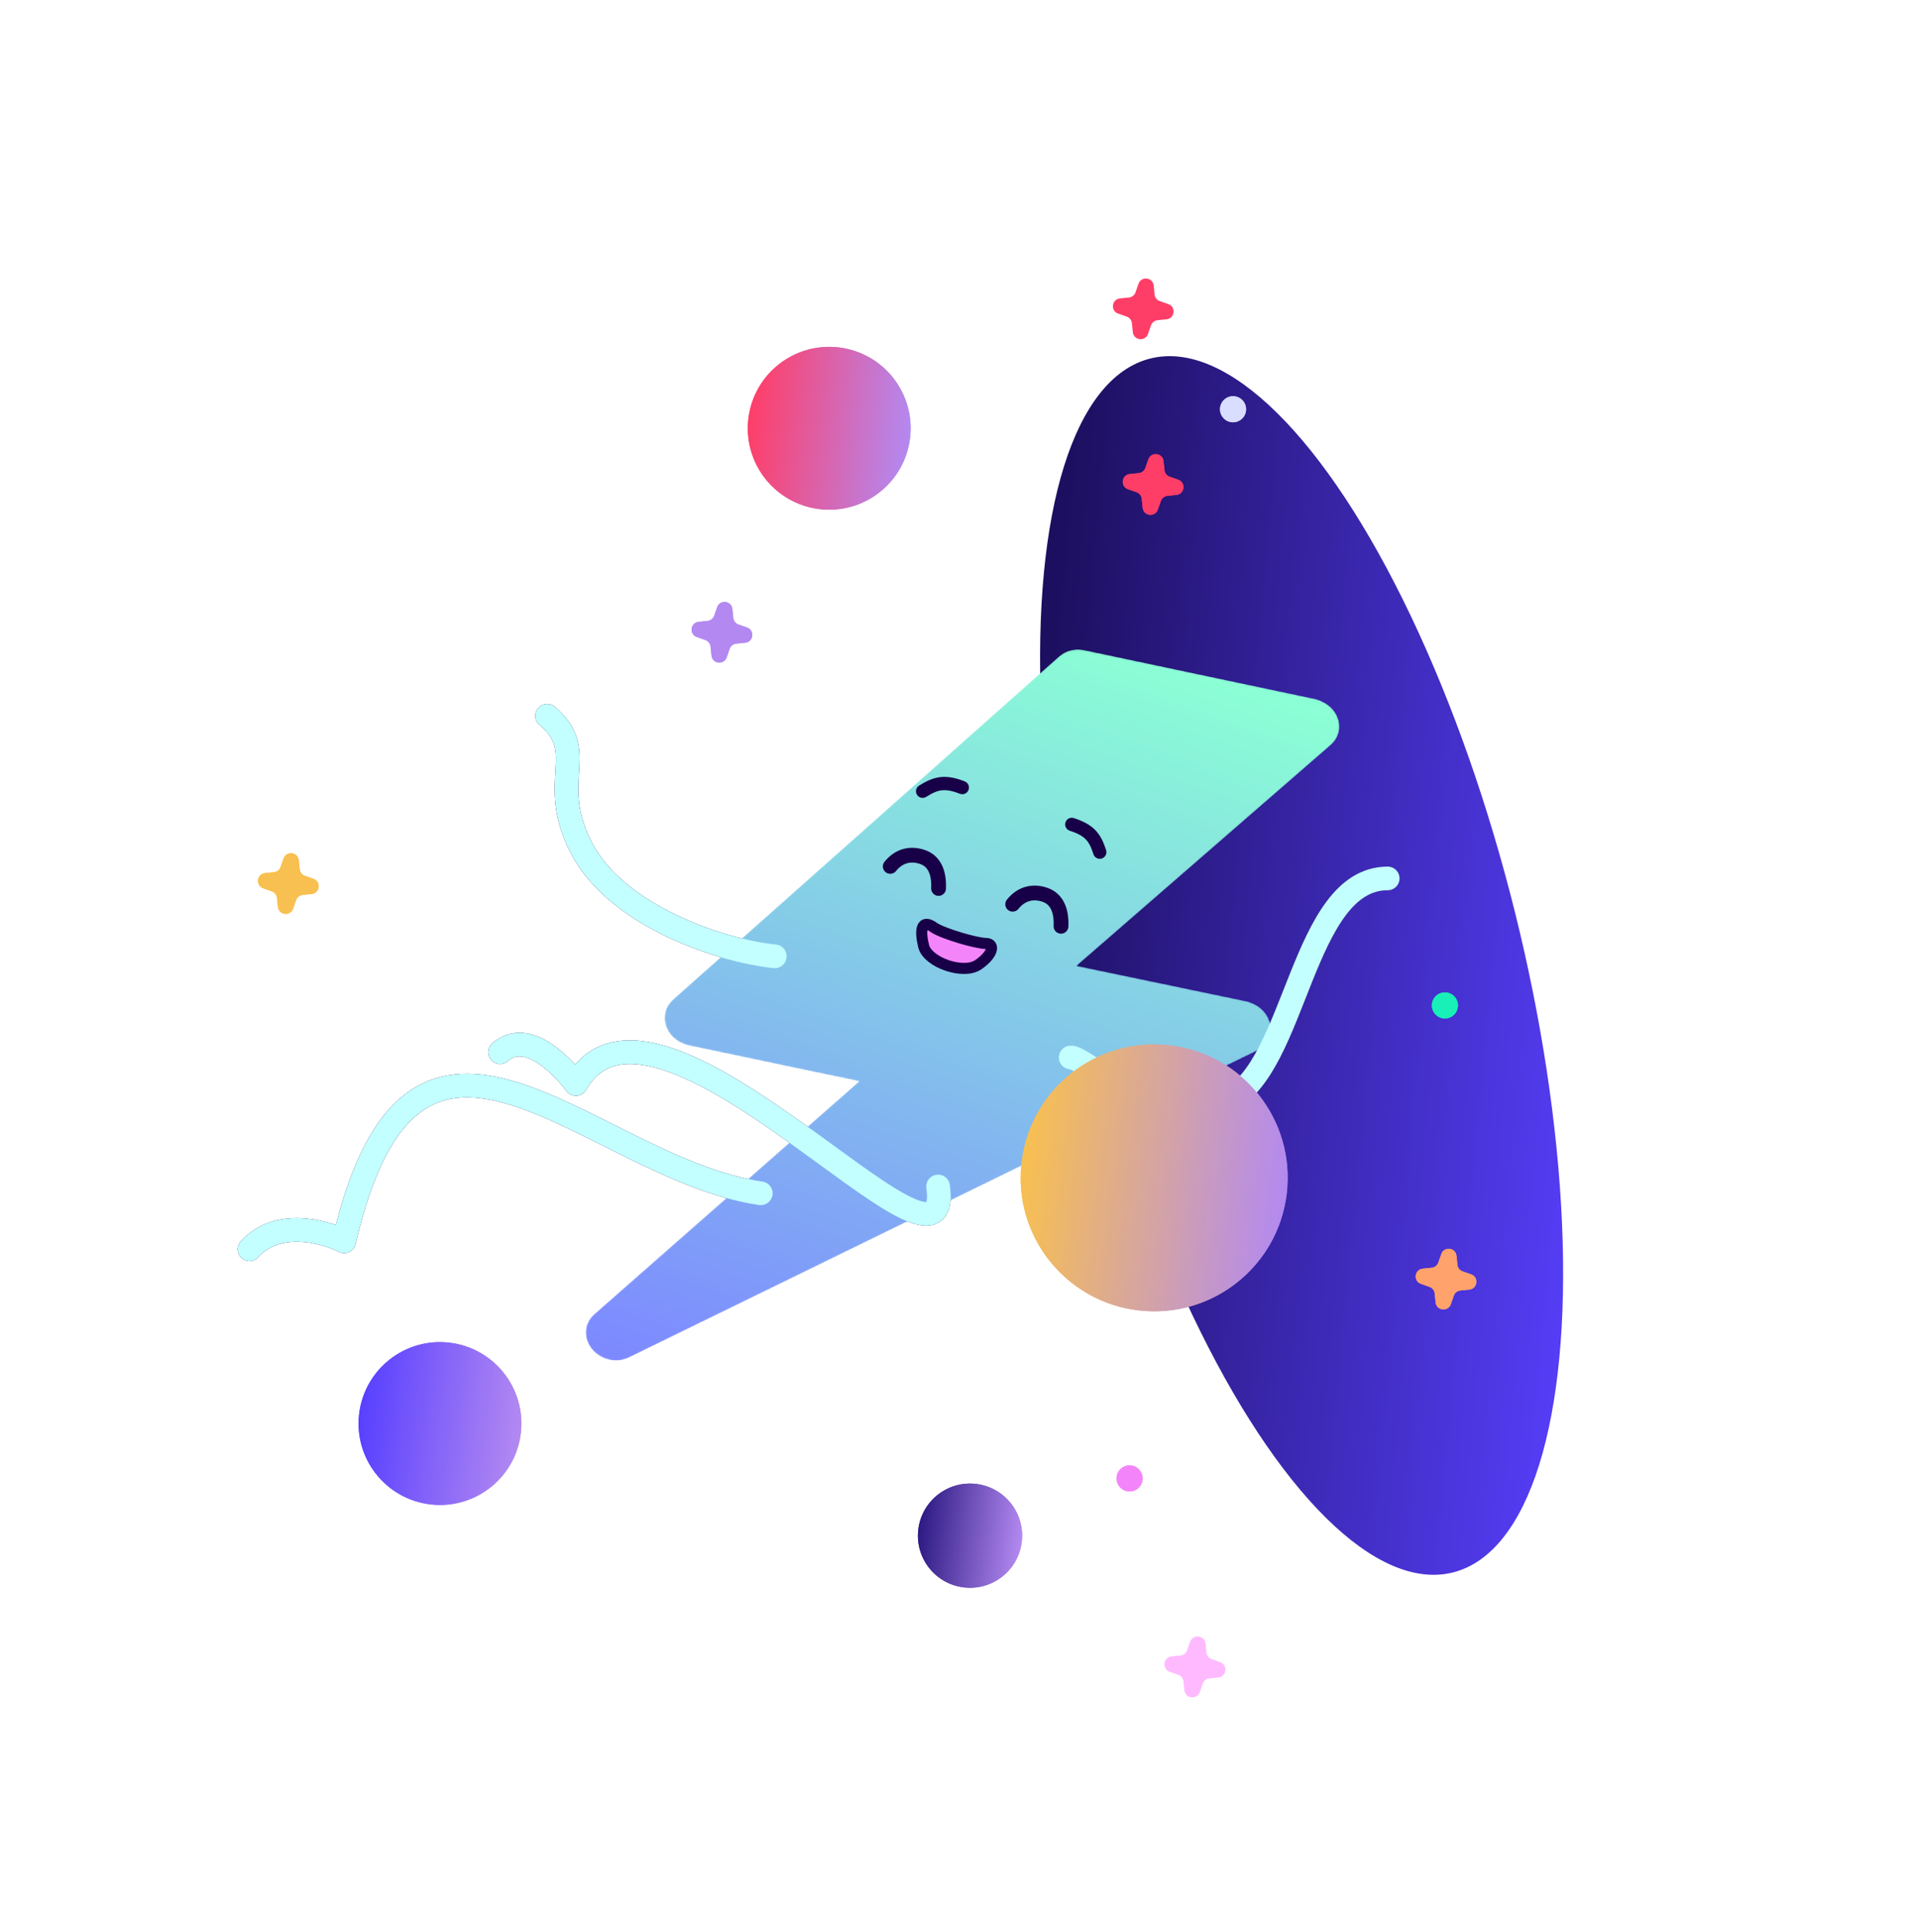 <svg width="893" height="899" viewBox="0 0 893 899" fill="none" xmlns="http://www.w3.org/2000/svg">
<path d="M520.339 145.944C516.662 144.659 517.294 139.278 521.168 138.879L525.345 138.448C526.751 138.303 527.946 137.359 528.412 136.025L529.798 132.061C531.083 128.384 536.464 129.015 536.864 132.89L537.294 137.067C537.439 138.472 538.383 139.667 539.717 140.134L543.681 141.52C547.358 142.805 546.727 148.186 542.853 148.586L538.675 149.016C537.27 149.161 536.075 150.105 535.608 151.439L534.222 155.403C532.937 159.08 527.556 158.449 527.157 154.574L526.726 150.397C526.581 148.992 525.637 147.797 524.303 147.33L520.339 145.944Z" fill="#FF3E68"/>
<g filter="url(#filter0_d_734_6238)">
<ellipse cx="605.697" cy="409.205" rx="291.102" ry="102.335" transform="rotate(-103.986 605.697 409.205)" fill="url(#paint0_linear_734_6238)"/>
</g>
<g filter="url(#filter1_d_734_6238)">
<mask id="mask0_734_6238" style="mask-type:alpha" maskUnits="userSpaceOnUse" x="272" y="291" width="352" height="332">
<path d="M612.302 319.781L611.157 319.382L503.523 296.609C502.209 296.328 500.87 296.332 499.624 296.618C498.378 296.904 497.263 297.464 496.379 298.248L406.482 378.185L316.519 458.099C315.546 458.971 314.888 460.084 314.617 461.32C314.345 462.557 314.47 463.869 314.977 465.119C315.399 466.194 316.097 467.192 317.013 468.029C317.929 468.867 319.038 469.52 320.247 469.935L321.426 470.346L372.02 481.009L411.102 489.163L279.893 604.491C278.568 605.648 277.822 607.238 277.797 608.96C277.772 610.682 278.469 612.418 279.757 613.84C281.045 615.262 282.835 616.272 284.789 616.679C286.742 617.087 288.726 616.864 290.365 616.053L381.923 571.315L582.248 473.43C583.571 472.841 584.632 471.91 585.306 470.75C585.979 469.589 586.236 468.247 586.046 466.884C585.857 465.521 585.228 464.195 584.235 463.063C583.243 461.932 581.928 461.044 580.449 460.504L579.169 460.058L526.892 449.128L489.709 441.381L615.933 331.68C616.651 331.064 617.208 330.317 617.573 329.481C617.937 328.644 618.102 327.736 618.057 326.807C618.013 325.878 617.76 324.947 617.313 324.067C616.867 323.188 616.235 322.377 615.454 321.681C614.551 320.888 613.48 320.263 612.316 319.85L612.302 319.781Z" fill="#FF0074" stroke="#FF0074" stroke-width="10.291" stroke-linecap="round" stroke-linejoin="round"/>
</mask>
<g mask="url(#mask0_734_6238)">
<path d="M612.302 319.781L611.157 319.381L503.523 296.608C502.209 296.328 500.87 296.331 499.624 296.617C498.378 296.903 497.263 297.463 496.379 298.248L406.482 378.185L316.519 458.098C315.546 458.97 314.888 460.084 314.617 461.32C314.345 462.556 314.47 463.869 314.977 465.118C315.399 466.193 316.097 467.191 317.013 468.028C317.929 468.866 319.038 469.519 320.247 469.934L321.426 470.345L372.02 481.009L411.102 489.162L279.893 604.49C278.568 605.648 277.822 607.237 277.797 608.959C277.772 610.682 278.469 612.417 279.757 613.839C281.045 615.261 282.835 616.271 284.789 616.679C286.742 617.087 288.726 616.864 290.365 616.053L381.923 571.315L582.248 473.429C583.571 472.84 584.632 471.91 585.306 470.749C585.979 469.588 586.236 468.246 586.046 466.883C585.857 465.52 585.228 464.194 584.235 463.063C583.243 461.931 581.928 461.043 580.449 460.504L579.169 460.057L526.892 449.128L489.709 441.38L615.933 331.679C616.651 331.064 617.208 330.316 617.573 329.48C617.937 328.644 618.102 327.735 618.057 326.806C618.013 325.877 617.76 324.946 617.313 324.067C616.867 323.187 616.235 322.376 615.454 321.681C614.551 320.887 613.48 320.262 612.316 319.849L612.302 319.781Z" fill="url(#paint1_linear_734_6238)" stroke="url(#paint2_linear_734_6238)" stroke-width="10.291" stroke-linecap="round" stroke-linejoin="round"/>
</g>
<path d="M512.295 398.734C508.092 392.729 504.631 390.196 495.865 390.096" stroke="#1B063A" stroke-width="6.043" stroke-linecap="round"/>
<path d="M428.211 369.41C435.237 367.321 439.522 367.49 446.45 372.862" stroke="#1B063A" stroke-width="6.043" stroke-linecap="round"/>
<path d="M354.026 544.279C273.964 532.667 192.936 424.907 160.116 566.61C150.812 561.894 128.987 556.035 116.123 570.329" stroke="#1B063A" stroke-width="11.03" stroke-linecap="round" stroke-linejoin="round"/>
<path d="M436.54 541.107C444.891 600.675 304.893 428.722 267.986 493.396C267.986 493.396 247.85 465.366 232.711 478.614" stroke="#1B063A" stroke-width="11.03" stroke-linecap="round" stroke-linejoin="round"/>
<path d="M433.229 446.273C432.663 438.835 437.349 434.461 442.488 437.917C446.593 440.122 453.938 442.734 457.693 443.22C461.578 443.723 464.359 449.889 458.585 455.116C452.812 460.343 433.795 453.711 433.229 446.273Z" fill="#F484FA" stroke="#1B063A" stroke-width="4.611"/>
<path d="M420.322 410.656C424.683 405.139 428.74 398.162 433.809 399.929C439.054 401.759 438.053 408.719 437.7 416.717" stroke="#1B063A" stroke-width="5.533" stroke-linecap="round"/>
<path d="M472.455 428.837C476.816 423.319 480.873 416.342 485.942 418.11C491.187 419.939 490.186 426.899 489.833 434.897" stroke="#1B063A" stroke-width="5.533" stroke-linecap="round"/>
</g>
<g filter="url(#filter2_i_734_6238)">
<circle cx="400.455" cy="221.175" r="37.882" transform="rotate(-83.309 400.455 221.175)" fill="url(#paint3_linear_734_6238)"/>
</g>
<g filter="url(#filter3_i_734_6238)">
<circle cx="219.321" cy="684.326" r="37.882" transform="rotate(-83.309 219.321 684.326)" fill="url(#paint4_linear_734_6238)"/>
</g>
<g filter="url(#filter4_i_734_6238)">
<circle cx="458.691" cy="721.927" r="24.245" transform="rotate(-83.309 458.691 721.927)" fill="url(#paint5_linear_734_6238)"/>
</g>
<path d="M544.389 777.945C540.713 776.66 541.344 771.279 545.218 770.879L549.396 770.448C550.801 770.303 551.996 769.359 552.462 768.026L553.848 764.061C555.133 760.385 560.514 761.016 560.914 764.89L561.345 769.068C561.49 770.473 562.434 771.668 563.767 772.134L567.732 773.52C571.408 774.805 570.777 780.186 566.903 780.586L562.725 781.017C561.32 781.162 560.125 782.106 559.659 783.439L558.273 787.404C556.987 791.08 551.606 790.449 551.207 786.575L550.776 782.397C550.631 780.992 549.687 779.797 548.353 779.331L544.389 777.945Z" fill="#FFBAFF"/>
<path d="M324.277 296.451C320.601 295.166 321.232 289.785 325.106 289.386L329.284 288.955C330.689 288.81 331.884 287.866 332.35 286.532L333.736 282.568C335.022 278.891 340.403 279.523 340.802 283.397L341.233 287.574C341.378 288.98 342.322 290.175 343.655 290.641L347.62 292.027C351.296 293.312 350.665 298.693 346.791 299.093L342.613 299.523C341.208 299.668 340.013 300.612 339.547 301.946L338.161 305.91C336.876 309.587 331.495 308.956 331.095 305.082L330.664 300.904C330.519 299.499 329.575 298.304 328.242 297.837L324.277 296.451Z" fill="#B389F1"/>
<path d="M122.51 413.386C118.833 412.101 119.464 406.72 123.339 406.32L127.516 405.889C128.921 405.744 130.116 404.8 130.583 403.467L131.969 399.502C133.254 395.826 138.635 396.457 139.034 400.331L139.465 404.509C139.61 405.914 140.554 407.109 141.888 407.575L145.852 408.961C149.529 410.247 148.898 415.628 145.023 416.027L140.846 416.458C139.441 416.603 138.246 417.547 137.779 418.881L136.393 422.845C135.108 426.521 129.727 425.89 129.327 422.016L128.897 417.839C128.752 416.433 127.808 415.238 126.474 414.772L122.51 413.386Z" fill="#F8C050"/>
<path d="M661.246 597.462C657.57 596.176 658.201 590.795 662.075 590.396L666.253 589.965C667.658 589.82 668.853 588.876 669.319 587.542L670.705 583.578C671.991 579.902 677.372 580.533 677.771 584.407L678.202 588.584C678.347 589.99 679.291 591.185 680.625 591.651L684.589 593.037C688.266 594.322 687.634 599.703 683.76 600.103L679.583 600.534C678.177 600.679 676.982 601.623 676.516 602.956L675.13 606.921C673.845 610.597 668.464 609.966 668.064 606.092L667.633 601.914C667.489 600.509 666.545 599.314 665.211 598.848L661.246 597.462Z" fill="#FFA26B"/>
<path d="M524.923 227.667C521.247 226.381 521.878 221 525.752 220.601L529.93 220.17C531.335 220.025 532.53 219.081 532.996 217.747L534.382 213.783C535.668 210.107 541.049 210.738 541.448 214.612L541.879 218.79C542.024 220.195 542.968 221.39 544.301 221.856L548.266 223.242C551.942 224.527 551.311 229.908 547.437 230.308L543.259 230.739C541.854 230.884 540.659 231.828 540.193 233.161L538.807 237.126C537.522 240.802 532.141 240.171 531.741 236.297L531.31 232.119C531.165 230.714 530.221 229.519 528.888 229.053L524.923 227.667Z" fill="#FF3E68"/>
<circle cx="525.64" cy="687.992" r="6.061" transform="rotate(-83.309 525.64 687.992)" fill="#F484FA"/>
<circle cx="672.381" cy="467.881" r="6.061" transform="rotate(-83.309 672.381 467.881)" fill="#18F0B8"/>
<circle cx="573.79" cy="190.448" r="6.061" transform="rotate(-83.309 573.79 190.448)" fill="#D9DDFF"/>
<path d="M360.529 445.04C335.024 442.422 286.866 426.054 270.605 394.716C254.196 363.091 274.656 350.025 254.603 333.113" stroke="#1B063A" stroke-width="11.03" stroke-linecap="round"/>
<path d="M645.767 408.784C605.643 408.784 603.321 497.198 571.25 511.961C538.886 526.859 504.668 491.549 498.257 492.111" stroke="#1B063A" stroke-width="11.03" stroke-linecap="round"/>
<g filter="url(#filter5_i_734_6238)">
<circle cx="555.757" cy="566.783" r="62.127" transform="rotate(-83.309 555.757 566.783)" fill="url(#paint6_linear_734_6238)"/>
</g>
<g filter="url(#filter6_d_734_6238)">
<mask id="mask1_734_6238" style="mask-type:alpha" maskUnits="userSpaceOnUse" x="272" y="291" width="352" height="332">
<path d="M612.302 319.781L611.157 319.382L503.523 296.608C502.209 296.328 500.87 296.331 499.624 296.617C498.378 296.903 497.263 297.463 496.379 298.248L406.482 378.185L316.519 458.098C315.546 458.97 314.888 460.084 314.617 461.32C314.345 462.556 314.47 463.869 314.977 465.118C315.399 466.194 316.097 467.191 317.013 468.029C317.929 468.866 319.038 469.519 320.247 469.935L321.426 470.346L372.02 481.009L411.102 489.162L279.893 604.491C278.568 605.648 277.822 607.238 277.797 608.96C277.772 610.682 278.469 612.417 279.757 613.839C281.045 615.261 282.835 616.271 284.789 616.679C286.742 617.087 288.726 616.864 290.365 616.053L381.923 571.315L582.248 473.429C583.571 472.84 584.632 471.91 585.306 470.749C585.979 469.588 586.236 468.246 586.046 466.883C585.857 465.52 585.228 464.194 584.235 463.063C583.243 461.932 581.928 461.043 580.449 460.504L579.169 460.058L526.892 449.128L489.709 441.38L615.933 331.68C616.651 331.064 617.208 330.316 617.573 329.48C617.937 328.644 618.102 327.735 618.057 326.806C618.013 325.877 617.76 324.946 617.313 324.067C616.867 323.187 616.235 322.376 615.454 321.681C614.551 320.887 613.48 320.262 612.316 319.85L612.302 319.781Z" fill="#FF0074" stroke="#FF0074" stroke-width="10.291" stroke-linecap="round" stroke-linejoin="round"/>
</mask>
<g mask="url(#mask1_734_6238)">
<path d="M612.302 319.78L611.157 319.381L503.523 296.607C502.209 296.327 500.87 296.33 499.624 296.616C498.378 296.902 497.263 297.462 496.379 298.247L406.482 378.184L316.519 458.097C315.546 458.97 314.888 460.083 314.617 461.319C314.345 462.555 314.47 463.868 314.977 465.118C315.399 466.193 316.097 467.191 317.013 468.028C317.929 468.865 319.038 469.519 320.247 469.934L321.426 470.345L372.02 481.008L411.102 489.161L279.893 604.49C278.568 605.647 277.822 607.237 277.797 608.959C277.772 610.681 278.469 612.417 279.757 613.838C281.045 615.26 282.835 616.271 284.789 616.678C286.742 617.086 288.726 616.863 290.365 616.052L381.923 571.314L582.249 473.429C583.571 472.839 584.632 471.909 585.306 470.748C585.979 469.588 586.236 468.246 586.046 466.883C585.857 465.52 585.228 464.193 584.235 463.062C583.243 461.931 581.928 461.042 580.449 460.503L579.169 460.057L526.892 449.127L489.709 441.38L615.933 331.679C616.651 331.063 617.208 330.316 617.573 329.479C617.937 328.643 618.102 327.734 618.057 326.805C618.013 325.877 617.76 324.946 617.313 324.066C616.867 323.186 616.235 322.376 615.454 321.68C614.551 320.887 613.48 320.261 612.316 319.849L612.302 319.78Z" fill="url(#paint7_linear_734_6238)" stroke="url(#paint8_linear_734_6238)" stroke-width="10.291" stroke-linecap="round" stroke-linejoin="round"/>
</g>
<path d="M354.026 544.279C273.964 532.666 192.936 424.906 160.116 566.61C150.812 561.893 128.987 556.034 116.123 570.329" stroke="#C3FFFF" stroke-width="11.03" stroke-linecap="round" stroke-linejoin="round"/>
<path d="M436.54 541.107C444.89 600.675 304.893 428.722 267.985 493.396C267.985 493.396 247.85 465.366 232.711 478.614" stroke="#C3FFFF" stroke-width="11.03" stroke-linecap="round" stroke-linejoin="round"/>
</g>
<g filter="url(#filter7_i_734_6238)">
<circle cx="400.456" cy="221.175" r="37.882" transform="rotate(-83.309 400.456 221.175)" fill="url(#paint9_linear_734_6238)"/>
</g>
<g filter="url(#filter8_i_734_6238)">
<circle cx="219.321" cy="684.326" r="37.882" transform="rotate(-83.309 219.321 684.326)" fill="url(#paint10_linear_734_6238)"/>
</g>
<g filter="url(#filter9_i_734_6238)">
<circle cx="458.691" cy="721.927" r="24.245" transform="rotate(-83.309 458.691 721.927)" fill="url(#paint11_linear_734_6238)"/>
</g>
<path d="M544.389 777.945C540.713 776.66 541.344 771.279 545.218 770.879L549.396 770.448C550.801 770.303 551.996 769.359 552.462 768.026L553.848 764.061C555.133 760.385 560.514 761.016 560.914 764.89L561.345 769.068C561.49 770.473 562.434 771.668 563.767 772.134L567.732 773.52C571.408 774.805 570.777 780.186 566.903 780.586L562.725 781.017C561.32 781.162 560.125 782.106 559.659 783.439L558.273 787.404C556.987 791.08 551.606 790.449 551.207 786.575L550.776 782.397C550.631 780.992 549.687 779.797 548.353 779.331L544.389 777.945Z" fill="#FFBAFF"/>
<path d="M324.279 296.451C320.602 295.166 321.233 289.785 325.108 289.386L329.285 288.955C330.69 288.81 331.885 287.866 332.352 286.532L333.738 282.568C335.023 278.891 340.404 279.523 340.804 283.397L341.234 287.574C341.379 288.98 342.323 290.175 343.657 290.641L347.621 292.027C351.298 293.312 350.667 298.693 346.792 299.093L342.615 299.523C341.21 299.668 340.015 300.612 339.548 301.946L338.162 305.91C336.877 309.587 331.496 308.956 331.097 305.082L330.666 300.904C330.521 299.499 329.577 298.304 328.243 297.837L324.279 296.451Z" fill="#B389F1"/>
<path d="M122.51 413.386C118.833 412.101 119.464 406.72 123.339 406.32L127.516 405.889C128.921 405.744 130.116 404.8 130.583 403.467L131.969 399.502C133.254 395.826 138.635 396.457 139.034 400.331L139.465 404.509C139.61 405.914 140.554 407.109 141.888 407.575L145.852 408.961C149.529 410.247 148.898 415.628 145.023 416.027L140.846 416.458C139.441 416.603 138.246 417.547 137.779 418.881L136.393 422.845C135.108 426.521 129.727 425.89 129.327 422.016L128.897 417.839C128.752 416.433 127.808 415.238 126.474 414.772L122.51 413.386Z" fill="#F8C050"/>
<path d="M661.246 597.462C657.57 596.177 658.201 590.796 662.075 590.397L666.253 589.966C667.658 589.821 668.853 588.877 669.319 587.543L670.705 583.579C671.991 579.902 677.372 580.534 677.771 584.408L678.202 588.585C678.347 589.991 679.291 591.186 680.625 591.652L684.589 593.038C688.266 594.323 687.634 599.704 683.76 600.104L679.583 600.534C678.177 600.679 676.982 601.623 676.516 602.957L675.13 606.921C673.845 610.598 668.464 609.967 668.064 606.093L667.633 601.915C667.489 600.51 666.545 599.315 665.211 598.848L661.246 597.462Z" fill="#FFA26B"/>
<path d="M524.925 227.667C521.248 226.381 521.879 221 525.754 220.601L529.931 220.17C531.336 220.025 532.531 219.081 532.998 217.747L534.384 213.783C535.669 210.107 541.05 210.738 541.45 214.612L541.88 218.79C542.025 220.195 542.969 221.39 544.303 221.856L548.267 223.242C551.944 224.527 551.313 229.908 547.438 230.308L543.261 230.739C541.856 230.884 540.661 231.828 540.194 233.161L538.808 237.126C537.523 240.802 532.142 240.171 531.743 236.297L531.312 232.119C531.167 230.714 530.223 229.519 528.889 229.053L524.925 227.667Z" fill="#FF3E68"/>
<circle cx="525.64" cy="687.992" r="6.061" transform="rotate(-83.309 525.64 687.992)" fill="#F484FA"/>
<circle cx="672.383" cy="467.881" r="6.061" transform="rotate(-83.309 672.383 467.881)" fill="#18F0B8"/>
<circle cx="573.791" cy="190.448" r="6.061" transform="rotate(-83.309 573.791 190.448)" fill="#D9DDFF"/>
<path d="M360.529 445.04C335.024 442.422 286.866 426.054 270.605 394.716C254.196 363.091 274.656 350.025 254.603 333.113" stroke="#C3FFFF" stroke-width="11.03" stroke-linecap="round"/>
<path d="M645.767 408.784C605.643 408.784 603.321 497.198 571.25 511.961C538.886 526.859 504.668 491.549 498.257 492.111" stroke="#C3FFFF" stroke-width="11.03" stroke-linecap="round"/>
<g filter="url(#filter10_i_734_6238)">
<circle cx="555.757" cy="566.783" r="62.127" transform="rotate(-83.309 555.757 566.783)" fill="url(#paint12_linear_734_6238)"/>
</g>
<path d="M511.772 396.56C509.592 389.722 507.066 386.338 498.752 383.645" stroke="#180048" stroke-width="6.19" stroke-linecap="round"/>
<path d="M429.34 368.209C435.506 364.344 439.666 363.341 447.803 366.507" stroke="#180048" stroke-width="6.19" stroke-linecap="round"/>
<path d="M471.242 420.794C475.599 415.403 481.171 414.669 486.235 416.396C491.475 418.183 494.084 423.243 493.732 431.058" stroke="#180048" stroke-width="6.878" stroke-linecap="round"/>
<path d="M414.269 403.198C418.626 397.807 424.198 397.073 429.261 398.8C434.502 400.587 437.111 405.647 436.759 413.462" stroke="#180048" stroke-width="6.878" stroke-linecap="round"/>
<path d="M429.822 440.341C427.959 432.86 428.688 427.295 434.685 431.694C439.185 434.626 454.511 439.026 458.673 439.026C463.219 439.026 462.13 444.275 455.155 448.981C448.181 453.688 431.686 447.823 429.822 440.341Z" fill="#F484FA" stroke="#180048" stroke-width="5.158"/>
<defs>
<filter id="filter0_d_734_6238" x="318.545" y="0.282" width="574.303" height="898.027" filterUnits="userSpaceOnUse" color-interpolation-filters="sRGB">
<feFlood flood-opacity="0" result="BackgroundImageFix"/>
<feColorMatrix in="SourceAlpha" type="matrix" values="0 0 0 0 0 0 0 0 0 0 0 0 0 0 0 0 0 0 127 0" result="hardAlpha"/>
<feOffset dy="40.091"/>
<feGaussianBlur stdDeviation="82.722"/>
<feComposite in2="hardAlpha" operator="out"/>
<feColorMatrix type="matrix" values="0 0 0 0 0.306 0 0 0 0 0.231 0 0 0 0 0.714 0 0 0 1 0"/>
<feBlend mode="normal" in2="BackgroundImageFix" result="effect1_dropShadow_734_6238"/>
<feBlend mode="normal" in="SourceGraphic" in2="effect1_dropShadow_734_6238" result="shape"/>
</filter>
<filter id="filter1_d_734_6238" x="0.336" y="191.989" width="733.169" height="551.359" filterUnits="userSpaceOnUse" color-interpolation-filters="sRGB">
<feFlood flood-opacity="0" result="BackgroundImageFix"/>
<feColorMatrix in="SourceAlpha" type="matrix" values="0 0 0 0 0 0 0 0 0 0 0 0 0 0 0 0 0 0 127 0" result="hardAlpha"/>
<feOffset dy="11.03"/>
<feGaussianBlur stdDeviation="55.148"/>
<feComposite in2="hardAlpha" operator="out"/>
<feColorMatrix type="matrix" values="0 0 0 0 0 0 0 0 0 0 0 0 0 0 0 0 0 0 0.15 0"/>
<feBlend mode="normal" in2="BackgroundImageFix" result="effect1_dropShadow_734_6238"/>
<feBlend mode="normal" in="SourceGraphic" in2="effect1_dropShadow_734_6238" result="shape"/>
</filter>
<filter id="filter2_i_734_6238" x="347.99" y="161.421" width="90.35" height="97.64" filterUnits="userSpaceOnUse" color-interpolation-filters="sRGB">
<feFlood flood-opacity="0" result="BackgroundImageFix"/>
<feBlend mode="normal" in="SourceGraphic" in2="BackgroundImageFix" result="shape"/>
<feColorMatrix in="SourceAlpha" type="matrix" values="0 0 0 0 0 0 0 0 0 0 0 0 0 0 0 0 0 0 127 0" result="hardAlpha"/>
<feOffset dx="-14.579" dy="-21.868"/>
<feGaussianBlur stdDeviation="16.401"/>
<feComposite in2="hardAlpha" operator="arithmetic" k2="-1" k3="1"/>
<feColorMatrix type="matrix" values="0 0 0 0 0 0 0 0 0 0.784 0 0 0 0 0.973 0 0 0 1 0"/>
<feBlend mode="normal" in2="shape" result="effect1_innerShadow_734_6238"/>
</filter>
<filter id="filter3_i_734_6238" x="166.857" y="624.572" width="90.35" height="97.64" filterUnits="userSpaceOnUse" color-interpolation-filters="sRGB">
<feFlood flood-opacity="0" result="BackgroundImageFix"/>
<feBlend mode="normal" in="SourceGraphic" in2="BackgroundImageFix" result="shape"/>
<feColorMatrix in="SourceAlpha" type="matrix" values="0 0 0 0 0 0 0 0 0 0 0 0 0 0 0 0 0 0 127 0" result="hardAlpha"/>
<feOffset dx="-14.579" dy="-21.868"/>
<feGaussianBlur stdDeviation="16.401"/>
<feComposite in2="hardAlpha" operator="arithmetic" k2="-1" k3="1"/>
<feColorMatrix type="matrix" values="0 0 0 0 0 0 0 0 0 0.784 0 0 0 0 0.973 0 0 0 1 0"/>
<feBlend mode="normal" in2="shape" result="effect1_innerShadow_734_6238"/>
</filter>
<filter id="filter4_i_734_6238" x="427.155" y="690.391" width="55.783" height="55.783" filterUnits="userSpaceOnUse" color-interpolation-filters="sRGB">
<feFlood flood-opacity="0" result="BackgroundImageFix"/>
<feBlend mode="normal" in="SourceGraphic" in2="BackgroundImageFix" result="shape"/>
<feColorMatrix in="SourceAlpha" type="matrix" values="0 0 0 0 0 0 0 0 0 0 0 0 0 0 0 0 0 0 127 0" result="hardAlpha"/>
<feOffset dx="-7.289" dy="-7.289"/>
<feGaussianBlur stdDeviation="16.401"/>
<feComposite in2="hardAlpha" operator="arithmetic" k2="-1" k3="1"/>
<feColorMatrix type="matrix" values="0 0 0 0 0.941 0 0 0 0 0.314 0 0 0 0 0.973 0 0 0 1 0"/>
<feBlend mode="normal" in2="shape" result="effect1_innerShadow_734_6238"/>
</filter>
<filter id="filter5_i_734_6238" x="474.946" y="485.971" width="142.944" height="142.945" filterUnits="userSpaceOnUse" color-interpolation-filters="sRGB">
<feFlood flood-opacity="0" result="BackgroundImageFix"/>
<feBlend mode="normal" in="SourceGraphic" in2="BackgroundImageFix" result="shape"/>
<feColorMatrix in="SourceAlpha" type="matrix" values="0 0 0 0 0 0 0 0 0 0 0 0 0 0 0 0 0 0 127 0" result="hardAlpha"/>
<feOffset dx="-18.679" dy="-18.679"/>
<feGaussianBlur stdDeviation="42.027"/>
<feComposite in2="hardAlpha" operator="arithmetic" k2="-1" k3="1"/>
<feColorMatrix type="matrix" values="0 0 0 0 1 0 0 0 0 0.242 0 0 0 0 0.407 0 0 0 1 0"/>
<feBlend mode="normal" in2="shape" result="effect1_innerShadow_734_6238"/>
</filter>
<filter id="filter6_d_734_6238" x="0.336" y="191.989" width="733.169" height="551.359" filterUnits="userSpaceOnUse" color-interpolation-filters="sRGB">
<feFlood flood-opacity="0" result="BackgroundImageFix"/>
<feColorMatrix in="SourceAlpha" type="matrix" values="0 0 0 0 0 0 0 0 0 0 0 0 0 0 0 0 0 0 127 0" result="hardAlpha"/>
<feOffset dy="11.03"/>
<feGaussianBlur stdDeviation="55.148"/>
<feComposite in2="hardAlpha" operator="out"/>
<feColorMatrix type="matrix" values="0 0 0 0 0 0 0 0 0 0 0 0 0 0 0 0 0 0 0.15 0"/>
<feBlend mode="normal" in2="BackgroundImageFix" result="effect1_dropShadow_734_6238"/>
<feBlend mode="normal" in="SourceGraphic" in2="effect1_dropShadow_734_6238" result="shape"/>
</filter>
<filter id="filter7_i_734_6238" x="347.992" y="161.421" width="90.35" height="97.64" filterUnits="userSpaceOnUse" color-interpolation-filters="sRGB">
<feFlood flood-opacity="0" result="BackgroundImageFix"/>
<feBlend mode="normal" in="SourceGraphic" in2="BackgroundImageFix" result="shape"/>
<feColorMatrix in="SourceAlpha" type="matrix" values="0 0 0 0 0 0 0 0 0 0 0 0 0 0 0 0 0 0 127 0" result="hardAlpha"/>
<feOffset dx="-14.579" dy="-21.868"/>
<feGaussianBlur stdDeviation="16.401"/>
<feComposite in2="hardAlpha" operator="arithmetic" k2="-1" k3="1"/>
<feColorMatrix type="matrix" values="0 0 0 0 0 0 0 0 0 0.784 0 0 0 0 0.973 0 0 0 1 0"/>
<feBlend mode="normal" in2="shape" result="effect1_innerShadow_734_6238"/>
</filter>
<filter id="filter8_i_734_6238" x="166.857" y="624.572" width="90.35" height="97.64" filterUnits="userSpaceOnUse" color-interpolation-filters="sRGB">
<feFlood flood-opacity="0" result="BackgroundImageFix"/>
<feBlend mode="normal" in="SourceGraphic" in2="BackgroundImageFix" result="shape"/>
<feColorMatrix in="SourceAlpha" type="matrix" values="0 0 0 0 0 0 0 0 0 0 0 0 0 0 0 0 0 0 127 0" result="hardAlpha"/>
<feOffset dx="-14.579" dy="-21.868"/>
<feGaussianBlur stdDeviation="16.401"/>
<feComposite in2="hardAlpha" operator="arithmetic" k2="-1" k3="1"/>
<feColorMatrix type="matrix" values="0 0 0 0 0 0 0 0 0 0.784 0 0 0 0 0.973 0 0 0 1 0"/>
<feBlend mode="normal" in2="shape" result="effect1_innerShadow_734_6238"/>
</filter>
<filter id="filter9_i_734_6238" x="427.155" y="690.391" width="55.783" height="55.783" filterUnits="userSpaceOnUse" color-interpolation-filters="sRGB">
<feFlood flood-opacity="0" result="BackgroundImageFix"/>
<feBlend mode="normal" in="SourceGraphic" in2="BackgroundImageFix" result="shape"/>
<feColorMatrix in="SourceAlpha" type="matrix" values="0 0 0 0 0 0 0 0 0 0 0 0 0 0 0 0 0 0 127 0" result="hardAlpha"/>
<feOffset dx="-7.289" dy="-7.289"/>
<feGaussianBlur stdDeviation="16.401"/>
<feComposite in2="hardAlpha" operator="arithmetic" k2="-1" k3="1"/>
<feColorMatrix type="matrix" values="0 0 0 0 0.941 0 0 0 0 0.314 0 0 0 0 0.973 0 0 0 1 0"/>
<feBlend mode="normal" in2="shape" result="effect1_innerShadow_734_6238"/>
</filter>
<filter id="filter10_i_734_6238" x="474.946" y="485.971" width="142.944" height="142.945" filterUnits="userSpaceOnUse" color-interpolation-filters="sRGB">
<feFlood flood-opacity="0" result="BackgroundImageFix"/>
<feBlend mode="normal" in="SourceGraphic" in2="BackgroundImageFix" result="shape"/>
<feColorMatrix in="SourceAlpha" type="matrix" values="0 0 0 0 0 0 0 0 0 0 0 0 0 0 0 0 0 0 127 0" result="hardAlpha"/>
<feOffset dx="-18.679" dy="-18.679"/>
<feGaussianBlur stdDeviation="42.027"/>
<feComposite in2="hardAlpha" operator="arithmetic" k2="-1" k3="1"/>
<feColorMatrix type="matrix" values="0 0 0 0 1 0 0 0 0 0.242 0 0 0 0 0.407 0 0 0 1 0"/>
<feBlend mode="normal" in2="shape" result="effect1_innerShadow_734_6238"/>
</filter>
<linearGradient id="paint0_linear_734_6238" x1="681.847" y1="299.422" x2="587.578" y2="566.658" gradientUnits="userSpaceOnUse">
<stop stop-color="#1D0F60"/>
<stop offset="1" stop-color="#5840FF"/>
</linearGradient>
<linearGradient id="paint1_linear_734_6238" x1="513.07" y1="285.174" x2="385.215" y2="651.788" gradientUnits="userSpaceOnUse">
<stop stop-color="#8BFFD5"/>
<stop offset="1" stop-color="#7D8AFF"/>
</linearGradient>
<linearGradient id="paint2_linear_734_6238" x1="513.07" y1="285.174" x2="385.215" y2="651.788" gradientUnits="userSpaceOnUse">
<stop stop-color="#8BFFD5"/>
<stop offset="1" stop-color="#7D8AFF"/>
</linearGradient>
<linearGradient id="paint3_linear_734_6238" x1="400.455" y1="183.292" x2="400.455" y2="259.057" gradientUnits="userSpaceOnUse">
<stop stop-color="#FF3E68"/>
<stop offset="1" stop-color="#B389F1"/>
</linearGradient>
<linearGradient id="paint4_linear_734_6238" x1="219.321" y1="646.444" x2="219.321" y2="722.208" gradientUnits="userSpaceOnUse">
<stop stop-color="#5840FF"/>
<stop offset="1" stop-color="#B389F1"/>
</linearGradient>
<linearGradient id="paint5_linear_734_6238" x1="458.691" y1="697.682" x2="458.691" y2="746.172" gradientUnits="userSpaceOnUse">
<stop stop-color="#2D1A83"/>
<stop offset="1" stop-color="#B389F1"/>
</linearGradient>
<linearGradient id="paint6_linear_734_6238" x1="555.757" y1="504.656" x2="555.757" y2="628.91" gradientUnits="userSpaceOnUse">
<stop stop-color="#F8C050"/>
<stop offset="1" stop-color="#B389F1"/>
</linearGradient>
<linearGradient id="paint7_linear_734_6238" x1="513.07" y1="285.173" x2="385.215" y2="651.787" gradientUnits="userSpaceOnUse">
<stop stop-color="#8BFFD5"/>
<stop offset="1" stop-color="#7D8AFF"/>
</linearGradient>
<linearGradient id="paint8_linear_734_6238" x1="513.07" y1="285.173" x2="385.215" y2="651.787" gradientUnits="userSpaceOnUse">
<stop stop-color="#8BFFD5"/>
<stop offset="1" stop-color="#7D8AFF"/>
</linearGradient>
<linearGradient id="paint9_linear_734_6238" x1="400.456" y1="183.292" x2="400.456" y2="259.057" gradientUnits="userSpaceOnUse">
<stop stop-color="#FF3E68"/>
<stop offset="1" stop-color="#B389F1"/>
</linearGradient>
<linearGradient id="paint10_linear_734_6238" x1="219.321" y1="646.444" x2="219.321" y2="722.208" gradientUnits="userSpaceOnUse">
<stop stop-color="#5840FF"/>
<stop offset="1" stop-color="#B389F1"/>
</linearGradient>
<linearGradient id="paint11_linear_734_6238" x1="458.691" y1="697.682" x2="458.691" y2="746.172" gradientUnits="userSpaceOnUse">
<stop stop-color="#2D1A83"/>
<stop offset="1" stop-color="#B389F1"/>
</linearGradient>
<linearGradient id="paint12_linear_734_6238" x1="555.757" y1="504.656" x2="555.757" y2="628.91" gradientUnits="userSpaceOnUse">
<stop stop-color="#F8C050"/>
<stop offset="1" stop-color="#B389F1"/>
</linearGradient>
</defs>
</svg>
